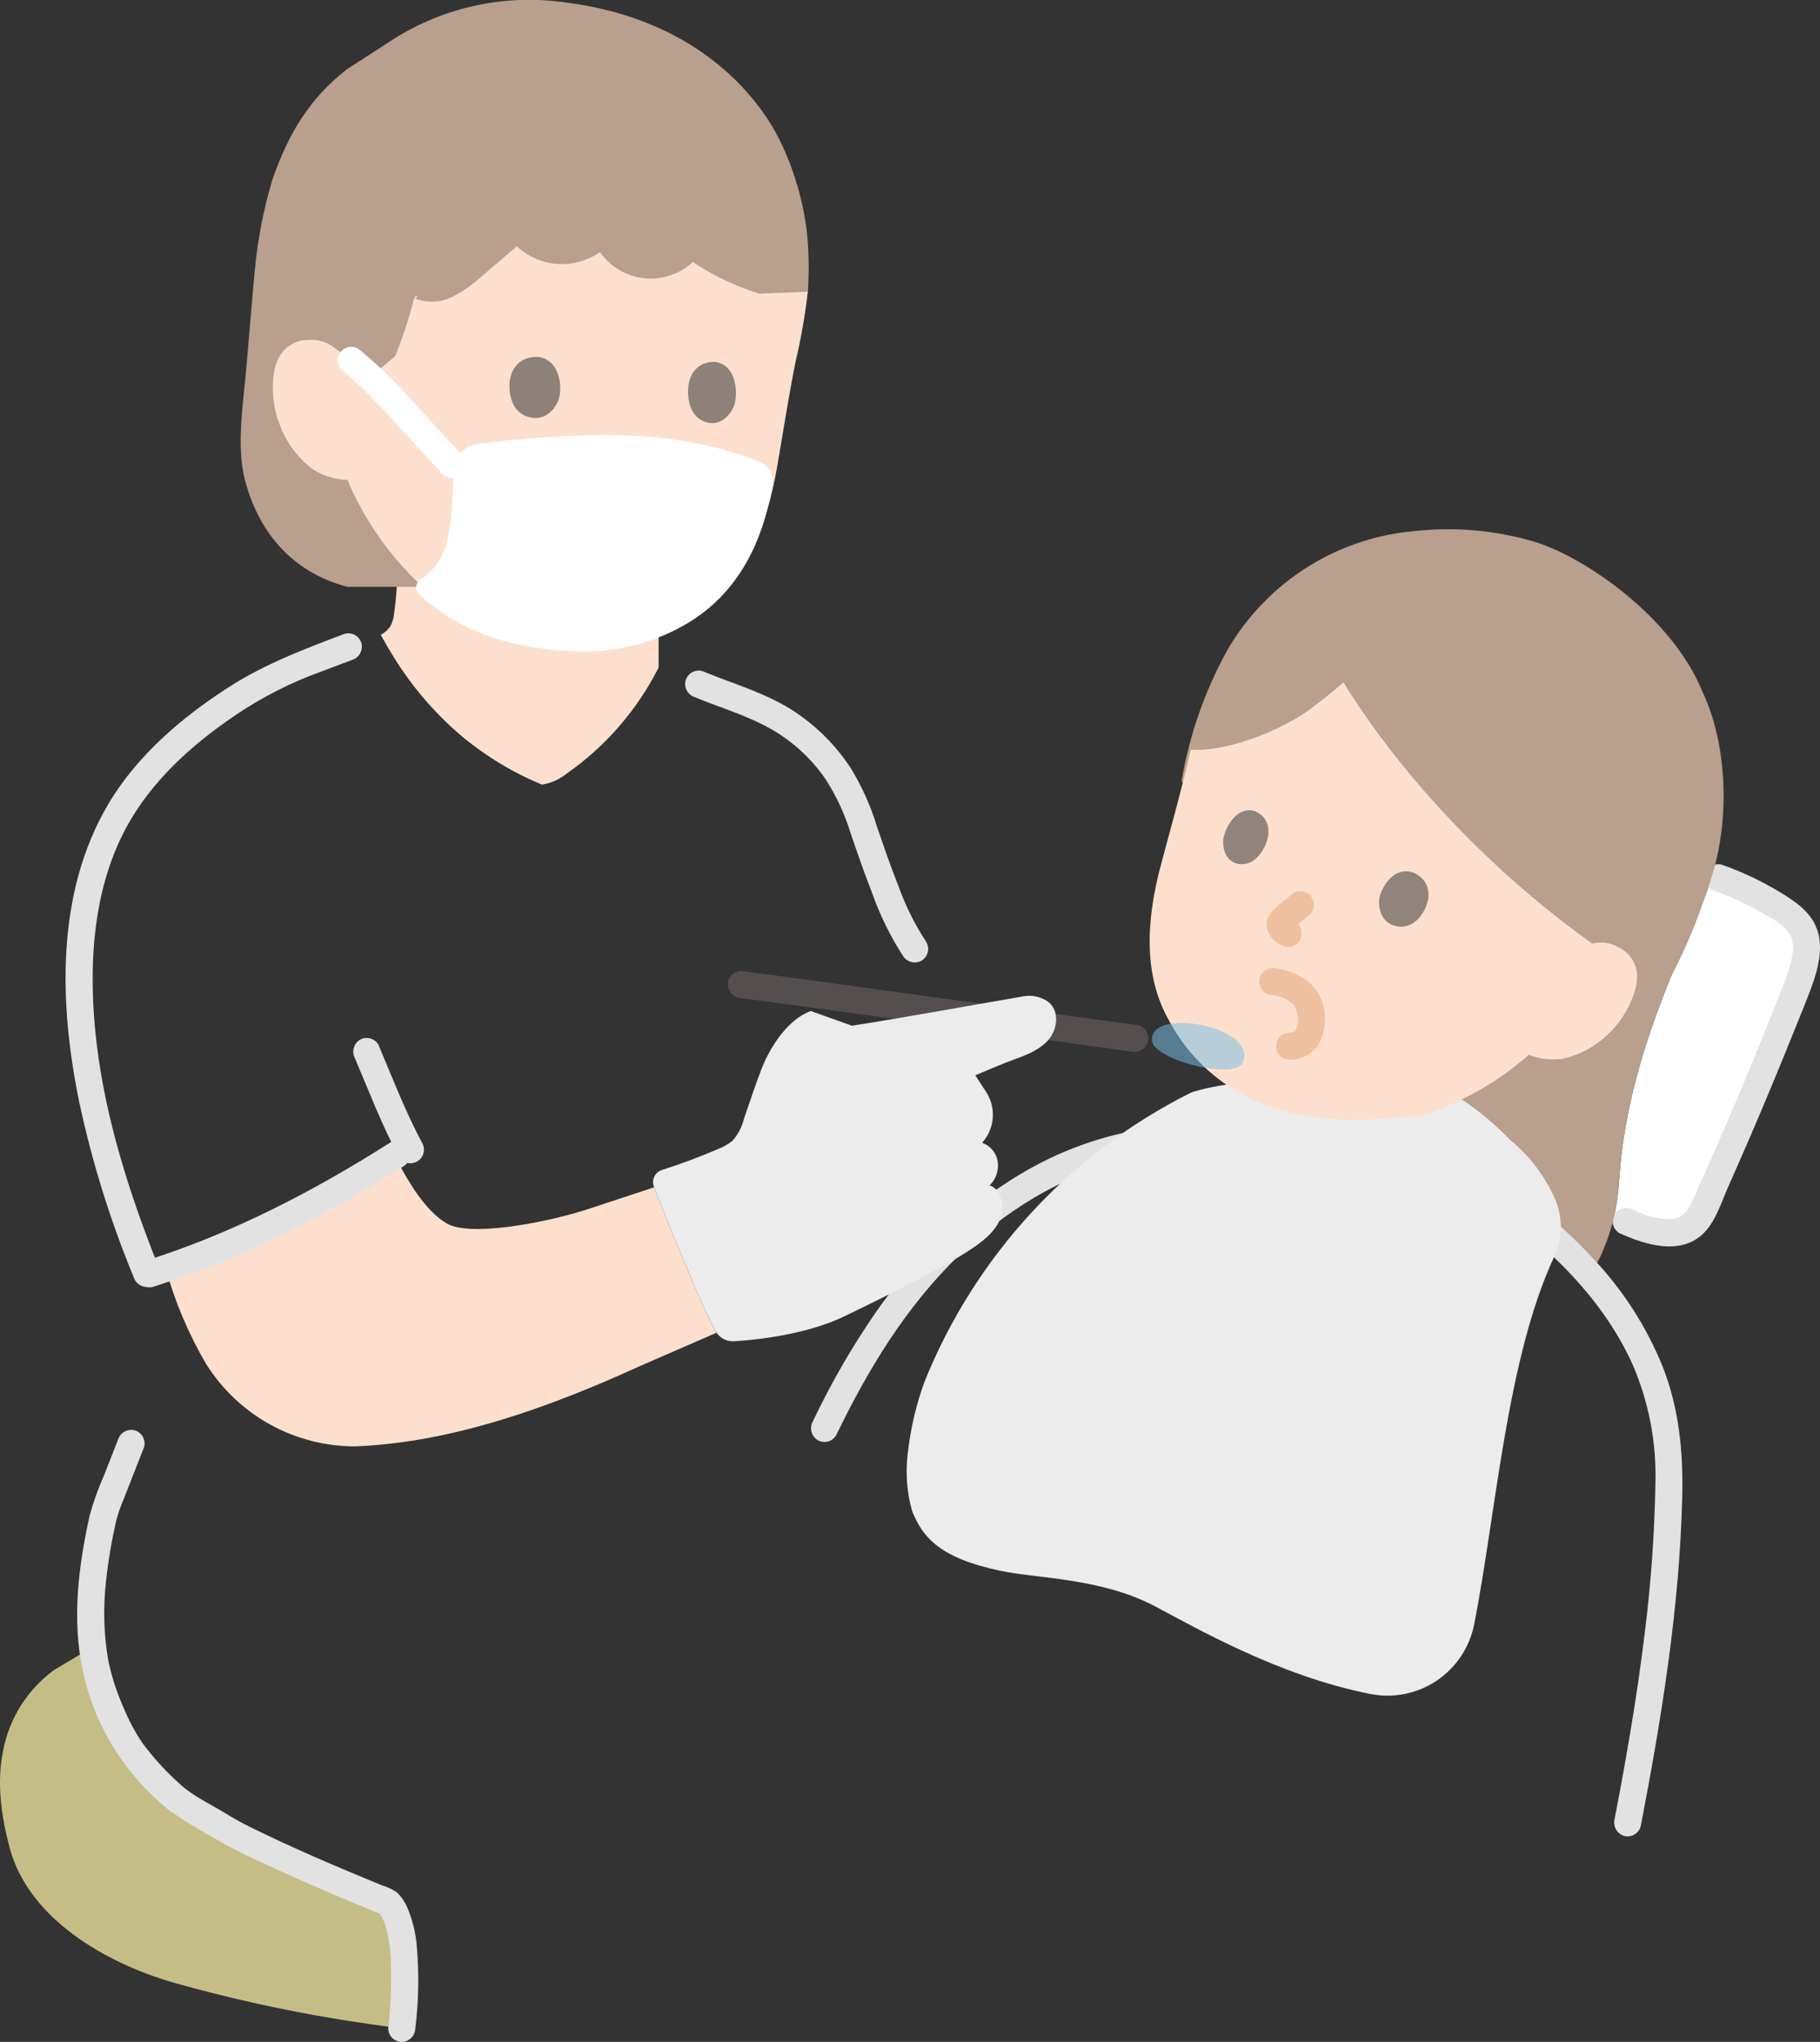 <svg width="82" height="92" viewBox="0 0 82 92" fill="none" xmlns="http://www.w3.org/2000/svg">
<rect x="0" y="0" width="82" height="92" fill="#333333" stroke="none"/>
<g clip-path="url(#clip0_10_170)">
<path d="M81.085 41.668C80.893 41.425 80.66 41.218 80.397 41.056C79.391 40.371 78.293 39.834 77.136 39.46C77.106 39.565 77.073 39.669 77.037 39.771C76.948 40.036 76.806 40.44 76.628 40.914C76.263 41.936 75.829 42.932 75.331 43.895C73.362 48.636 73.062 51.629 72.955 53.122C72.921 53.693 72.844 54.261 72.724 54.82L73.268 55.03C74.155 55.434 75.296 55.793 76.071 55.327C76.187 55.257 76.293 55.17 76.383 55.069C76.557 54.856 76.697 54.618 76.798 54.362C78.28 51.095 79.671 47.789 80.972 44.443C81.322 43.542 81.647 42.455 81.085 41.668Z" fill="white"/>
<path d="M77.254 40.141C77.912 40.374 78.548 40.663 79.157 41.005C79.64 41.278 80.347 41.601 80.637 42.103C80.915 42.583 80.745 43.209 80.589 43.702C80.379 44.368 80.097 45.014 79.84 45.662C78.732 48.449 77.559 51.208 76.322 53.941C76.091 54.449 75.886 54.908 75.272 54.934C74.681 54.921 74.101 54.774 73.576 54.502C73.435 54.425 73.27 54.405 73.115 54.446C72.96 54.487 72.826 54.585 72.741 54.722C72.66 54.862 72.638 55.029 72.679 55.186C72.72 55.343 72.821 55.477 72.96 55.56C74.115 56.08 75.709 56.593 76.754 55.566C77.3 55.03 77.552 54.172 77.857 53.487C78.201 52.715 78.54 51.941 78.875 51.165C79.563 49.563 80.232 47.953 80.88 46.334C81.172 45.603 81.487 44.874 81.735 44.127C81.964 43.438 82.114 42.65 81.89 41.938C81.619 41.081 80.85 40.594 80.122 40.152C79.317 39.67 78.465 39.27 77.579 38.961C77.501 38.939 77.421 38.933 77.341 38.943C77.262 38.953 77.185 38.979 77.115 39.019C77.045 39.058 76.984 39.111 76.935 39.175C76.885 39.238 76.849 39.311 76.828 39.389C76.807 39.466 76.801 39.547 76.811 39.627C76.82 39.707 76.846 39.784 76.886 39.854C76.925 39.924 76.978 39.985 77.041 40.035C77.105 40.084 77.177 40.121 77.254 40.142L77.254 40.141Z" fill="#E2E2E2"/>
<path d="M31.6 58.662C31.202 57.77 30.844 56.847 30.475 56.012C30.265 55.537 29.795 54.306 29.472 53.495C28.025 53.972 26.325 54.532 26.325 54.532C24.404 55.127 21.165 55.727 20.125 55.121C19.143 54.548 18.37 53.172 17.972 52.431C17.972 52.431 17.9 52.262 17.813 52.056C14.734 54.009 11.534 55.785 7.464 57.152C7.884 58.66 8.497 60.107 9.287 61.456C10.001 62.593 10.99 63.529 12.162 64.178C13.334 64.827 14.651 65.167 15.989 65.167C20.308 65.005 24.709 63.432 28.81 61.559L32.279 60.049C32.036 59.608 31.812 59.139 31.6 58.662Z" fill="#FCE0CD"/>
<path d="M17.739 29.605C17.534 29.279 17.34 28.946 17.157 28.607C17.171 28.598 17.185 28.59 17.198 28.58C17.348 28.49 17.478 28.371 17.58 28.23C17.677 28.057 17.736 27.864 17.753 27.666C17.87 26.866 17.915 26.057 17.889 25.249C18.162 25.57 18.46 25.888 18.792 26.208L20.88 27.511C21.858 28.049 22.891 28.479 23.961 28.793C24.336 28.889 24.716 28.967 25.099 29.026C26.638 29.296 28.223 29.13 29.674 28.547C29.674 29.338 29.674 30.078 29.674 30.078C28.706 31.989 27.283 33.631 25.531 34.857C25.21 35.116 24.828 35.286 24.421 35.352C23.658 35.038 22.925 34.656 22.229 34.211C21.788 33.928 21.361 33.621 20.951 33.293C19.687 32.248 18.601 31.002 17.739 29.605Z" fill="#FCE0CD"/>
<path d="M76.683 31.118C75.333 27.837 71.49 25.15 69.188 24.425C67.466 23.907 65.659 23.733 63.87 23.915C62.126 24.045 60.439 24.596 58.952 25.521C57.466 26.446 56.225 27.717 55.334 29.227C54.301 31.077 53.592 33.09 53.238 35.181L64.755 51.995L66.16 52.821C68.25 54.246 70.117 55.746 71.606 57.425C71.872 57.089 72.084 56.714 72.234 56.312C72.442 55.831 72.605 55.332 72.722 54.822C72.843 54.262 72.92 53.694 72.954 53.122C73.061 51.629 73.361 48.636 75.329 43.895C75.828 42.932 76.261 41.936 76.626 40.915C76.804 40.44 76.947 40.037 77.036 39.771C77.071 39.669 77.105 39.565 77.135 39.46C77.963 36.796 77.8 33.438 76.683 31.118Z" fill="#B89F8E"/>
<path d="M56.206 50.417C54.426 50.578 52.62 50.633 50.865 50.99C49.349 51.302 47.888 51.839 46.53 52.584C43.675 54.147 41.31 56.48 39.452 59.137C38.378 60.695 37.431 62.338 36.62 64.049C36.543 64.19 36.522 64.356 36.563 64.512C36.604 64.668 36.703 64.802 36.839 64.887C36.979 64.968 37.145 64.99 37.302 64.949C37.458 64.907 37.592 64.806 37.675 64.667C39.087 61.735 40.815 58.879 43.166 56.604C45.25 54.586 47.772 52.995 50.602 52.303C52.434 51.855 54.336 51.811 56.206 51.641C56.367 51.637 56.52 51.572 56.633 51.458C56.747 51.344 56.812 51.19 56.816 51.029C56.815 50.867 56.75 50.712 56.636 50.597C56.522 50.483 56.367 50.418 56.206 50.417Z" fill="#E2E2E2"/>
<path d="M65.852 53.351C68.935 55.457 71.979 57.987 73.553 61.47C74.288 63.167 74.64 65.006 74.584 66.856C74.545 69.11 74.383 71.361 74.101 73.597C73.762 76.404 73.279 79.19 72.745 81.964C72.706 82.121 72.729 82.286 72.808 82.426C72.888 82.567 73.018 82.671 73.171 82.718C73.328 82.759 73.494 82.738 73.634 82.658C73.774 82.578 73.878 82.446 73.922 82.29C74.863 77.406 75.669 72.452 75.793 67.47C75.844 65.442 75.654 63.449 74.903 61.55C74.174 59.766 73.124 58.132 71.804 56.73C70.234 55.023 68.377 53.596 66.469 52.292C65.817 51.848 65.206 52.908 65.852 53.35L65.852 53.351Z" fill="#E2E2E2"/>
<path d="M68.036 51.359C68.901 52.067 69.591 52.967 70.049 53.988C70.233 54.404 70.325 54.855 70.32 55.311C70.316 55.766 70.214 56.215 70.022 56.628C67.892 61.198 67.416 68.096 66.422 73.175C66.219 74.214 65.612 75.129 64.736 75.72C63.859 76.31 62.785 76.528 61.749 76.324L61.719 76.318C57.633 75.513 53.857 73.336 52.041 72.374C49.627 71.096 46.728 71.124 45.066 70.772C42.364 70.202 41.578 69.291 41.089 68.065C40.858 67.232 40.793 66.361 40.896 65.503C41.017 64.406 41.267 63.326 41.641 62.288C43.922 56.603 48.203 51.954 53.671 49.223C53.671 49.223 55.763 48.44 60.451 48.666C62.251 48.753 64.054 48.438 65.124 49.079C66.199 49.695 67.18 50.463 68.036 51.359Z" fill="#ECECEC"/>
<path d="M17.731 1.761C20.045 0.3 22.803 -0.284 25.508 0.114C29.406 0.612 32.437 2.371 34.355 5.027C35.463 6.559 36.178 8.718 36.37 10.608C36.447 11.456 36.455 12.31 36.396 13.16C36.375 13.493 20.795 26.442 20.795 26.442H15.654C13.078 25.761 11.626 23.89 11.036 21.628C10.693 20.316 10.881 18.706 11.042 17.175C11.114 16.492 11.407 12.869 11.479 12.186C11.608 10.806 11.871 9.442 12.266 8.113C12.97 6.081 13.911 4.449 15.654 3.104L17.731 1.761Z" fill="#B89F8E"/>
<path d="M14.951 21.518C14.656 21.444 14.375 21.323 14.117 21.161C13.418 20.645 12.889 19.931 12.596 19.111C12.244 18.266 12.151 16.878 12.565 16.098C12.694 15.864 12.882 15.668 13.111 15.53C13.34 15.393 13.602 15.319 13.868 15.316C14.292 15.274 14.716 15.397 15.053 15.659L16.78 16.909L17.804 16.045C18.151 15.198 18.436 14.327 18.657 13.439C18.946 13.359 18.703 13.277 18.693 13.364C18.686 13.427 18.755 13.47 18.814 13.492C19.076 13.576 19.352 13.608 19.627 13.585C19.901 13.562 20.169 13.485 20.413 13.357C20.901 13.101 21.352 12.78 21.755 12.404L23.287 11.097C23.787 11.563 24.432 11.843 25.113 11.891C25.794 11.938 26.471 11.751 27.031 11.359C27.26 11.687 27.556 11.962 27.9 12.165C28.243 12.368 28.626 12.495 29.023 12.537C29.419 12.58 29.82 12.536 30.198 12.409C30.577 12.283 30.924 12.077 31.216 11.804C32.143 12.424 33.155 12.905 34.22 13.233L36.397 13.144C36.272 14.216 36.085 15.281 35.836 16.331C35.514 17.964 35.264 19.602 35.001 21.107C34.543 23.717 33.592 26.043 31.659 27.432C29.632 28.888 27.548 29.404 25.099 29.026C24.716 28.967 24.336 28.889 23.961 28.793C22.891 28.478 21.859 28.048 20.881 27.51L18.792 26.206C17.834 25.279 17.014 24.218 16.357 23.056C16.357 23.056 15.931 22.292 15.758 21.86C15.758 21.86 15.722 21.765 15.67 21.627C15.427 21.62 15.185 21.584 14.951 21.518Z" fill="#FCE0CD"/>
<path d="M25.16 18.037C25.345 17.491 25.273 16.218 24.234 16.079C22.856 16.046 22.738 17.579 23.18 18.314C23.542 18.916 24.651 19.195 25.16 18.037Z" fill="#645D5C" fill-opacity="0.73"/>
<path d="M33.081 18.26C33.259 17.712 33.194 16.44 32.213 16.305C30.912 16.277 30.795 17.811 31.21 18.543C31.55 19.144 32.596 19.419 33.081 18.26Z" fill="#645D5C" fill-opacity="0.73"/>
<path d="M41.737 42.447C41.225 41.668 40.806 40.83 40.489 39.952C40.133 39.053 39.818 38.138 39.505 37.222C39.223 36.296 38.824 35.411 38.317 34.588C37.661 33.593 36.814 32.741 35.824 32.08C34.546 31.228 33.046 30.817 31.64 30.235C31.484 30.193 31.317 30.214 31.177 30.294C31.036 30.375 30.933 30.507 30.889 30.663C30.85 30.819 30.872 30.985 30.952 31.125C31.031 31.265 31.161 31.37 31.315 31.416C32.506 31.908 33.764 32.263 34.876 32.928C35.803 33.481 36.598 34.231 37.207 35.125C37.683 35.867 38.056 36.672 38.316 37.515C38.622 38.413 38.931 39.311 39.278 40.194C39.631 41.204 40.102 42.168 40.682 43.066C40.767 43.203 40.901 43.302 41.056 43.343C41.211 43.384 41.377 43.363 41.517 43.285C41.656 43.203 41.757 43.068 41.798 42.911C41.839 42.755 41.817 42.588 41.736 42.448L41.737 42.447Z" fill="#E2E2E2"/>
<path d="M7.2 57.217C5.491 52.978 4.112 48.403 4.178 43.788C4.207 41.698 4.565 39.571 5.485 37.681C6.528 35.543 8.258 33.881 10.177 32.521C11.368 31.664 12.661 30.96 14.026 30.425C14.637 30.192 15.249 29.965 15.859 29.736C16.013 29.689 16.143 29.584 16.222 29.444C16.301 29.304 16.324 29.139 16.285 28.982C16.241 28.826 16.138 28.694 15.997 28.614C15.857 28.534 15.691 28.513 15.534 28.555C13.734 29.234 11.957 29.902 10.326 30.948C8.2 32.31 6.16 34.051 4.866 36.251C2.504 40.27 2.663 45.231 3.569 49.653C4.147 52.352 4.969 54.992 6.022 57.542C6.07 57.696 6.174 57.826 6.313 57.905C6.453 57.985 6.617 58.008 6.773 57.97C6.929 57.926 7.061 57.822 7.141 57.681C7.22 57.54 7.242 57.373 7.2 57.217Z" fill="#E2E2E2"/>
<path d="M15.994 47.685C16.623 49.171 17.201 50.685 17.964 52.109C18.004 52.179 18.058 52.239 18.122 52.288C18.186 52.337 18.258 52.372 18.336 52.392C18.413 52.413 18.494 52.418 18.574 52.407C18.653 52.396 18.73 52.369 18.799 52.329C18.868 52.288 18.929 52.234 18.977 52.17C19.026 52.106 19.061 52.033 19.081 51.955C19.102 51.877 19.106 51.796 19.096 51.717C19.085 51.637 19.058 51.56 19.018 51.491C18.255 50.068 17.677 48.552 17.048 47.067C16.966 46.928 16.832 46.826 16.675 46.785C16.519 46.744 16.353 46.767 16.213 46.848C16.076 46.932 15.977 47.067 15.937 47.223C15.896 47.379 15.916 47.544 15.994 47.685Z" fill="#E2E2E2"/>
<path d="M6.93 57.97C10.937 56.696 14.65 54.789 18.191 52.541C18.853 52.12 18.242 51.061 17.575 51.483C14.121 53.678 10.512 55.547 6.606 56.791C5.859 57.028 6.178 58.211 6.93 57.972V57.97Z" fill="#E2E2E2"/>
<path d="M60.531 30.75C63.254 35.142 67.32 39.365 71.735 42.51C72.139 42.409 72.568 42.47 72.927 42.682C73.16 42.793 73.36 42.964 73.506 43.178C73.651 43.391 73.738 43.639 73.756 43.898C73.807 44.75 73.165 45.932 72.515 46.531C71.928 47.132 71.175 47.544 70.353 47.714C69.854 47.772 69.347 47.707 68.878 47.526C68.536 47.838 67.866 48.339 67.866 48.339C66.821 49.093 65.673 49.692 64.458 50.118L63.96 50.291L62.099 50.415C61.023 50.491 59.943 50.449 58.877 50.291C58.508 50.224 58.143 50.139 57.783 50.036C56.698 49.748 55.683 49.239 54.803 48.54C53.922 47.842 53.195 46.968 52.666 45.975C51.528 43.971 51.629 41.543 52.28 39.066C52.716 37.406 53.24 35.596 53.647 33.771C55.344 33.907 57.797 32.832 58.885 32.053C59.319 31.742 59.927 31.268 60.529 30.752" fill="#FCE0CD"/>
<path d="M62.129 40.588C62.183 40.059 62.733 39.022 63.656 39.307C64.821 39.813 64.332 41.142 63.679 41.586C63.145 41.951 62.11 41.754 62.129 40.588Z" fill="#645D5C" fill-opacity="0.7"/>
<path d="M55.112 37.836C55.177 37.319 55.707 36.295 56.538 36.546C57.583 37.004 57.099 38.31 56.493 38.761C55.996 39.13 55.061 38.97 55.112 37.836Z" fill="#645D5C" fill-opacity="0.7"/>
<path d="M58.157 40.33C57.903 40.532 57.65 40.741 57.413 40.965C57.268 41.092 57.159 41.255 57.097 41.437C57.064 41.554 57.058 41.676 57.077 41.795C57.096 41.914 57.141 42.028 57.208 42.129C57.3 42.276 57.423 42.402 57.57 42.496C57.621 42.528 57.676 42.55 57.728 42.58C57.871 42.66 58.039 42.682 58.198 42.642C58.351 42.598 58.481 42.498 58.563 42.361C58.604 42.29 58.63 42.212 58.641 42.131C58.651 42.05 58.646 41.968 58.624 41.889C58.58 41.736 58.48 41.605 58.345 41.523C58.278 41.491 58.215 41.455 58.153 41.414L58.276 41.51C58.248 41.487 58.223 41.462 58.2 41.434L58.296 41.558C58.263 41.514 58.236 41.467 58.215 41.417L58.276 41.563C58.271 41.552 58.268 41.54 58.266 41.528L58.288 41.691C58.286 41.673 58.286 41.655 58.288 41.637L58.266 41.8C58.27 41.782 58.275 41.764 58.282 41.748L58.221 41.894C58.233 41.87 58.246 41.848 58.261 41.827L58.166 41.951C58.297 41.801 58.443 41.665 58.601 41.544C58.739 41.426 58.88 41.311 59.022 41.198C59.079 41.141 59.123 41.073 59.154 40.999C59.185 40.925 59.2 40.845 59.2 40.764C59.199 40.602 59.135 40.446 59.022 40.331C58.907 40.216 58.752 40.152 58.59 40.152L58.427 40.174C58.325 40.202 58.233 40.256 58.158 40.331L58.157 40.33Z" fill="#EFC0A0"/>
<path d="M57.343 44.837C57.493 44.852 57.205 44.811 57.355 44.837C57.398 44.845 57.442 44.852 57.485 44.862C57.565 44.88 57.644 44.901 57.722 44.926C57.757 44.937 57.792 44.952 57.827 44.962C57.968 45.01 57.713 44.903 57.844 44.969C57.916 45.005 57.987 45.041 58.055 45.083C58.086 45.102 58.115 45.123 58.145 45.143C58.255 45.215 58.066 45.069 58.154 45.152C58.184 45.181 58.215 45.209 58.244 45.239L58.272 45.27C58.315 45.321 58.309 45.311 58.255 45.242C58.3 45.261 58.353 45.392 58.375 45.434C58.388 45.459 58.401 45.485 58.414 45.513L58.384 45.444C58.393 45.484 58.406 45.523 58.422 45.561C58.444 45.639 58.455 45.72 58.473 45.8C58.489 45.869 58.468 45.698 58.475 45.815C58.478 45.866 58.482 45.914 58.482 45.964C58.484 46.013 58.483 46.061 58.476 46.109C58.493 46.103 58.5 45.984 58.473 46.114C58.455 46.203 58.429 46.29 58.395 46.374C58.444 46.253 58.389 46.374 58.378 46.394C58.367 46.413 58.358 46.427 58.346 46.444C58.321 46.482 58.333 46.467 58.383 46.398C58.383 46.398 58.321 46.464 58.317 46.468C58.226 46.563 58.328 46.448 58.336 46.457C58.341 46.461 58.234 46.512 58.236 46.516C58.317 46.484 58.335 46.476 58.292 46.492C58.273 46.499 58.254 46.506 58.235 46.511C58.215 46.517 58.123 46.548 58.115 46.537L58.193 46.525C58.164 46.527 58.135 46.529 58.106 46.529C57.944 46.529 57.789 46.593 57.674 46.708C57.56 46.823 57.495 46.978 57.495 47.141C57.495 47.303 57.56 47.459 57.674 47.574C57.789 47.689 57.944 47.753 58.106 47.753C58.379 47.756 58.648 47.686 58.885 47.549C59.121 47.413 59.317 47.215 59.451 46.976C59.707 46.462 59.767 45.872 59.62 45.317C59.375 44.247 58.353 43.715 57.343 43.613C57.181 43.614 57.026 43.678 56.912 43.793C56.797 43.908 56.733 44.063 56.732 44.225C56.737 44.387 56.802 44.54 56.916 44.654C57.029 44.768 57.182 44.834 57.343 44.838V44.837Z" fill="#EFC0A0"/>
<path d="M56.063 47.581C56.099 46.141 51.831 45.452 51.903 46.858C51.892 47.742 55.631 48.689 55.993 47.879C56.036 47.785 56.06 47.684 56.063 47.581Z" fill="#7ABEE6" fill-opacity="0.53"/>
<path d="M33.405 44.974C33.709 45.013 34.012 45.053 34.316 45.094L34.639 45.138L34.599 45.132L34.683 45.143L34.878 45.169L35.69 45.279C37.069 45.466 38.447 45.655 39.826 45.844C42.74 46.244 45.655 46.645 48.57 47.047C49.369 47.157 50.168 47.267 50.967 47.376C51.123 47.414 51.288 47.391 51.427 47.311C51.566 47.232 51.671 47.102 51.718 46.949C51.76 46.792 51.739 46.625 51.659 46.484C51.579 46.343 51.447 46.24 51.292 46.196C49.315 45.927 47.338 45.655 45.362 45.379C42.369 44.967 39.376 44.557 36.382 44.147C35.39 44.012 34.398 43.875 33.406 43.748C33.244 43.748 33.09 43.813 32.975 43.928C32.861 44.043 32.796 44.198 32.795 44.36C32.799 44.521 32.865 44.675 32.979 44.789C33.092 44.903 33.245 44.968 33.406 44.972L33.405 44.974Z" fill="#645D5C" fill-opacity="0.68"/>
<path d="M38.381 46.214C40.642 45.868 43.864 45.272 46.103 44.892C46.305 44.853 46.514 44.857 46.714 44.905C46.915 44.953 47.103 45.043 47.266 45.17C47.734 45.569 47.648 46.363 47.251 46.834C46.855 47.304 46.25 47.533 45.672 47.742C45.2 47.914 44.567 48.184 43.943 48.449L44.471 49.263C44.676 49.609 44.765 50.012 44.725 50.413C44.685 50.813 44.518 51.191 44.249 51.489C44.429 51.551 44.59 51.661 44.713 51.807C44.836 51.953 44.918 52.13 44.949 52.319C44.981 52.517 44.965 52.719 44.901 52.909C44.838 53.099 44.73 53.27 44.586 53.408C45.108 53.575 45.285 54.333 45.074 54.891C44.862 55.45 44.387 55.84 43.917 56.169C42.595 57.1 39.486 58.612 38.051 59.304C36.517 60.044 34.484 60.346 33.061 60.432C32.893 60.441 32.725 60.401 32.579 60.318C32.432 60.235 32.312 60.111 32.233 59.962C31.56 58.716 31.029 57.266 30.476 56.012C30.264 55.532 29.786 54.279 29.463 53.468C29.434 53.395 29.42 53.317 29.423 53.239C29.426 53.16 29.445 53.084 29.479 53.013C29.512 52.942 29.56 52.879 29.62 52.828C29.679 52.776 29.748 52.738 29.823 52.715C30.683 52.44 31.524 52.126 32.344 51.773C32.579 51.686 32.798 51.562 32.993 51.405C33.254 51.118 33.437 50.768 33.525 50.389C33.754 49.722 34.054 48.82 34.313 48.153C34.576 47.479 35.327 45.999 36.531 45.552" fill="#ECECEC"/>
<path d="M20.8 20.482C20.019 19.669 19.277 18.819 18.511 17.993C17.784 17.166 16.989 16.402 16.134 15.709C15.994 15.628 15.828 15.606 15.672 15.647C15.515 15.688 15.381 15.79 15.299 15.929C15.221 16.07 15.201 16.236 15.241 16.392C15.282 16.548 15.381 16.682 15.518 16.767C15.397 16.674 15.541 16.787 15.565 16.806C15.605 16.839 15.645 16.872 15.684 16.905C15.775 16.982 15.864 17.062 15.953 17.142C16.133 17.306 16.309 17.475 16.483 17.647C16.898 18.058 17.299 18.482 17.696 18.911C18.445 19.721 19.171 20.552 19.937 21.348C20.483 21.917 21.345 21.05 20.8 20.482Z" fill="white"/>
<path d="M34.808 21.838V21.831C34.842 21.628 34.808 21.419 34.709 21.238C34.611 21.057 34.454 20.914 34.265 20.833C32.154 19.94 29.683 19.606 27.27 19.596C25.336 19.614 23.405 19.753 21.488 20.012C21.2 20.047 20.934 20.187 20.742 20.405C20.549 20.622 20.442 20.903 20.441 21.194C20.436 21.781 20.39 22.37 20.345 22.955C20.324 23.512 20.235 24.065 20.082 24.601C19.895 25.214 19.499 25.742 18.963 26.093C18.905 26.128 18.856 26.176 18.819 26.233C18.783 26.291 18.76 26.355 18.753 26.423C18.745 26.491 18.754 26.559 18.778 26.623C18.801 26.686 18.839 26.744 18.889 26.79C20.596 28.339 22.691 29.187 25.806 29.344C28.512 29.479 30.864 28.433 32.239 27.13C33.533 25.905 34.407 24.208 34.808 21.838Z" fill="white"/>
<path d="M17.996 91.375L18.103 91.388C18.254 89.89 18.474 86.698 17.462 85.705C15.953 85.103 11.06 82.997 10.139 82.407C9.215 81.811 8.25 81.379 7.621 80.767C6.662 79.834 5.807 78.941 5.308 77.844C4.726 76.706 4.341 75.478 4.168 74.21L3.771 74.448L2.429 75.249C1.234 76.126 0.416 77.425 0.14 78.885C-0.158 80.323 0.056 81.817 0.43 83.238C1.282 86.455 4.774 88.457 7.854 89.34C11.178 90.274 14.569 90.954 17.996 91.375Z" fill="#FFF6A7" fill-opacity="0.71"/>
<path d="M18.713 91.388C18.861 90.176 18.884 88.952 18.782 87.736C18.737 87.092 18.579 86.461 18.317 85.871C18.213 85.648 18.069 85.445 17.893 85.272C17.684 85.126 17.451 85.015 17.205 84.944C15.233 84.134 13.17 83.26 11.204 82.285C10.873 82.121 10.555 81.943 10.241 81.749C9.509 81.296 8.684 80.933 8.054 80.335C7.445 79.786 6.893 79.177 6.405 78.517C6.084 78.038 5.811 77.529 5.591 76.996C5.559 76.924 5.527 76.852 5.496 76.78C5.486 76.757 5.424 76.608 5.483 76.749C5.464 76.704 5.446 76.659 5.427 76.614C5.351 76.425 5.28 76.235 5.214 76.043C5.067 75.614 4.949 75.174 4.863 74.728C4.675 73.585 4.645 72.422 4.774 71.27C4.873 70.332 5.031 69.4 5.246 68.481C5.332 68.157 5.443 67.841 5.577 67.534L6.492 65.197C6.534 65.04 6.513 64.874 6.433 64.733C6.353 64.591 6.221 64.488 6.066 64.444C5.91 64.404 5.745 64.427 5.605 64.506C5.465 64.586 5.361 64.717 5.315 64.871L4.685 66.479C4.425 67.06 4.21 67.661 4.042 68.275C3.533 70.56 3.23 72.977 3.735 75.292C4.107 77.047 4.909 78.681 6.07 80.045C6.546 80.611 7.076 81.129 7.654 81.59C8.256 82.006 8.88 82.392 9.522 82.744C10.156 83.123 10.811 83.466 11.483 83.773C13.398 84.664 15.339 85.513 17.3 86.297L17.03 86.14C17.131 86.242 17.063 86.147 17.145 86.278C17.193 86.356 17.237 86.437 17.276 86.52C17.325 86.624 17.228 86.387 17.301 86.583C17.317 86.626 17.332 86.668 17.346 86.711C17.384 86.823 17.415 86.938 17.443 87.054C17.547 87.524 17.604 88.004 17.613 88.485C17.639 89.454 17.598 90.425 17.492 91.389C17.493 91.551 17.557 91.706 17.672 91.82C17.786 91.935 17.941 92 18.102 92.001C18.263 91.998 18.416 91.932 18.53 91.818C18.644 91.704 18.709 91.55 18.712 91.389L18.713 91.388Z" fill="#E2E2E2"/>
</g>
<defs>
<clipPath id="clip0_10_170">
<rect width="82" height="92" fill="white"/>
</clipPath>
</defs>
</svg>
